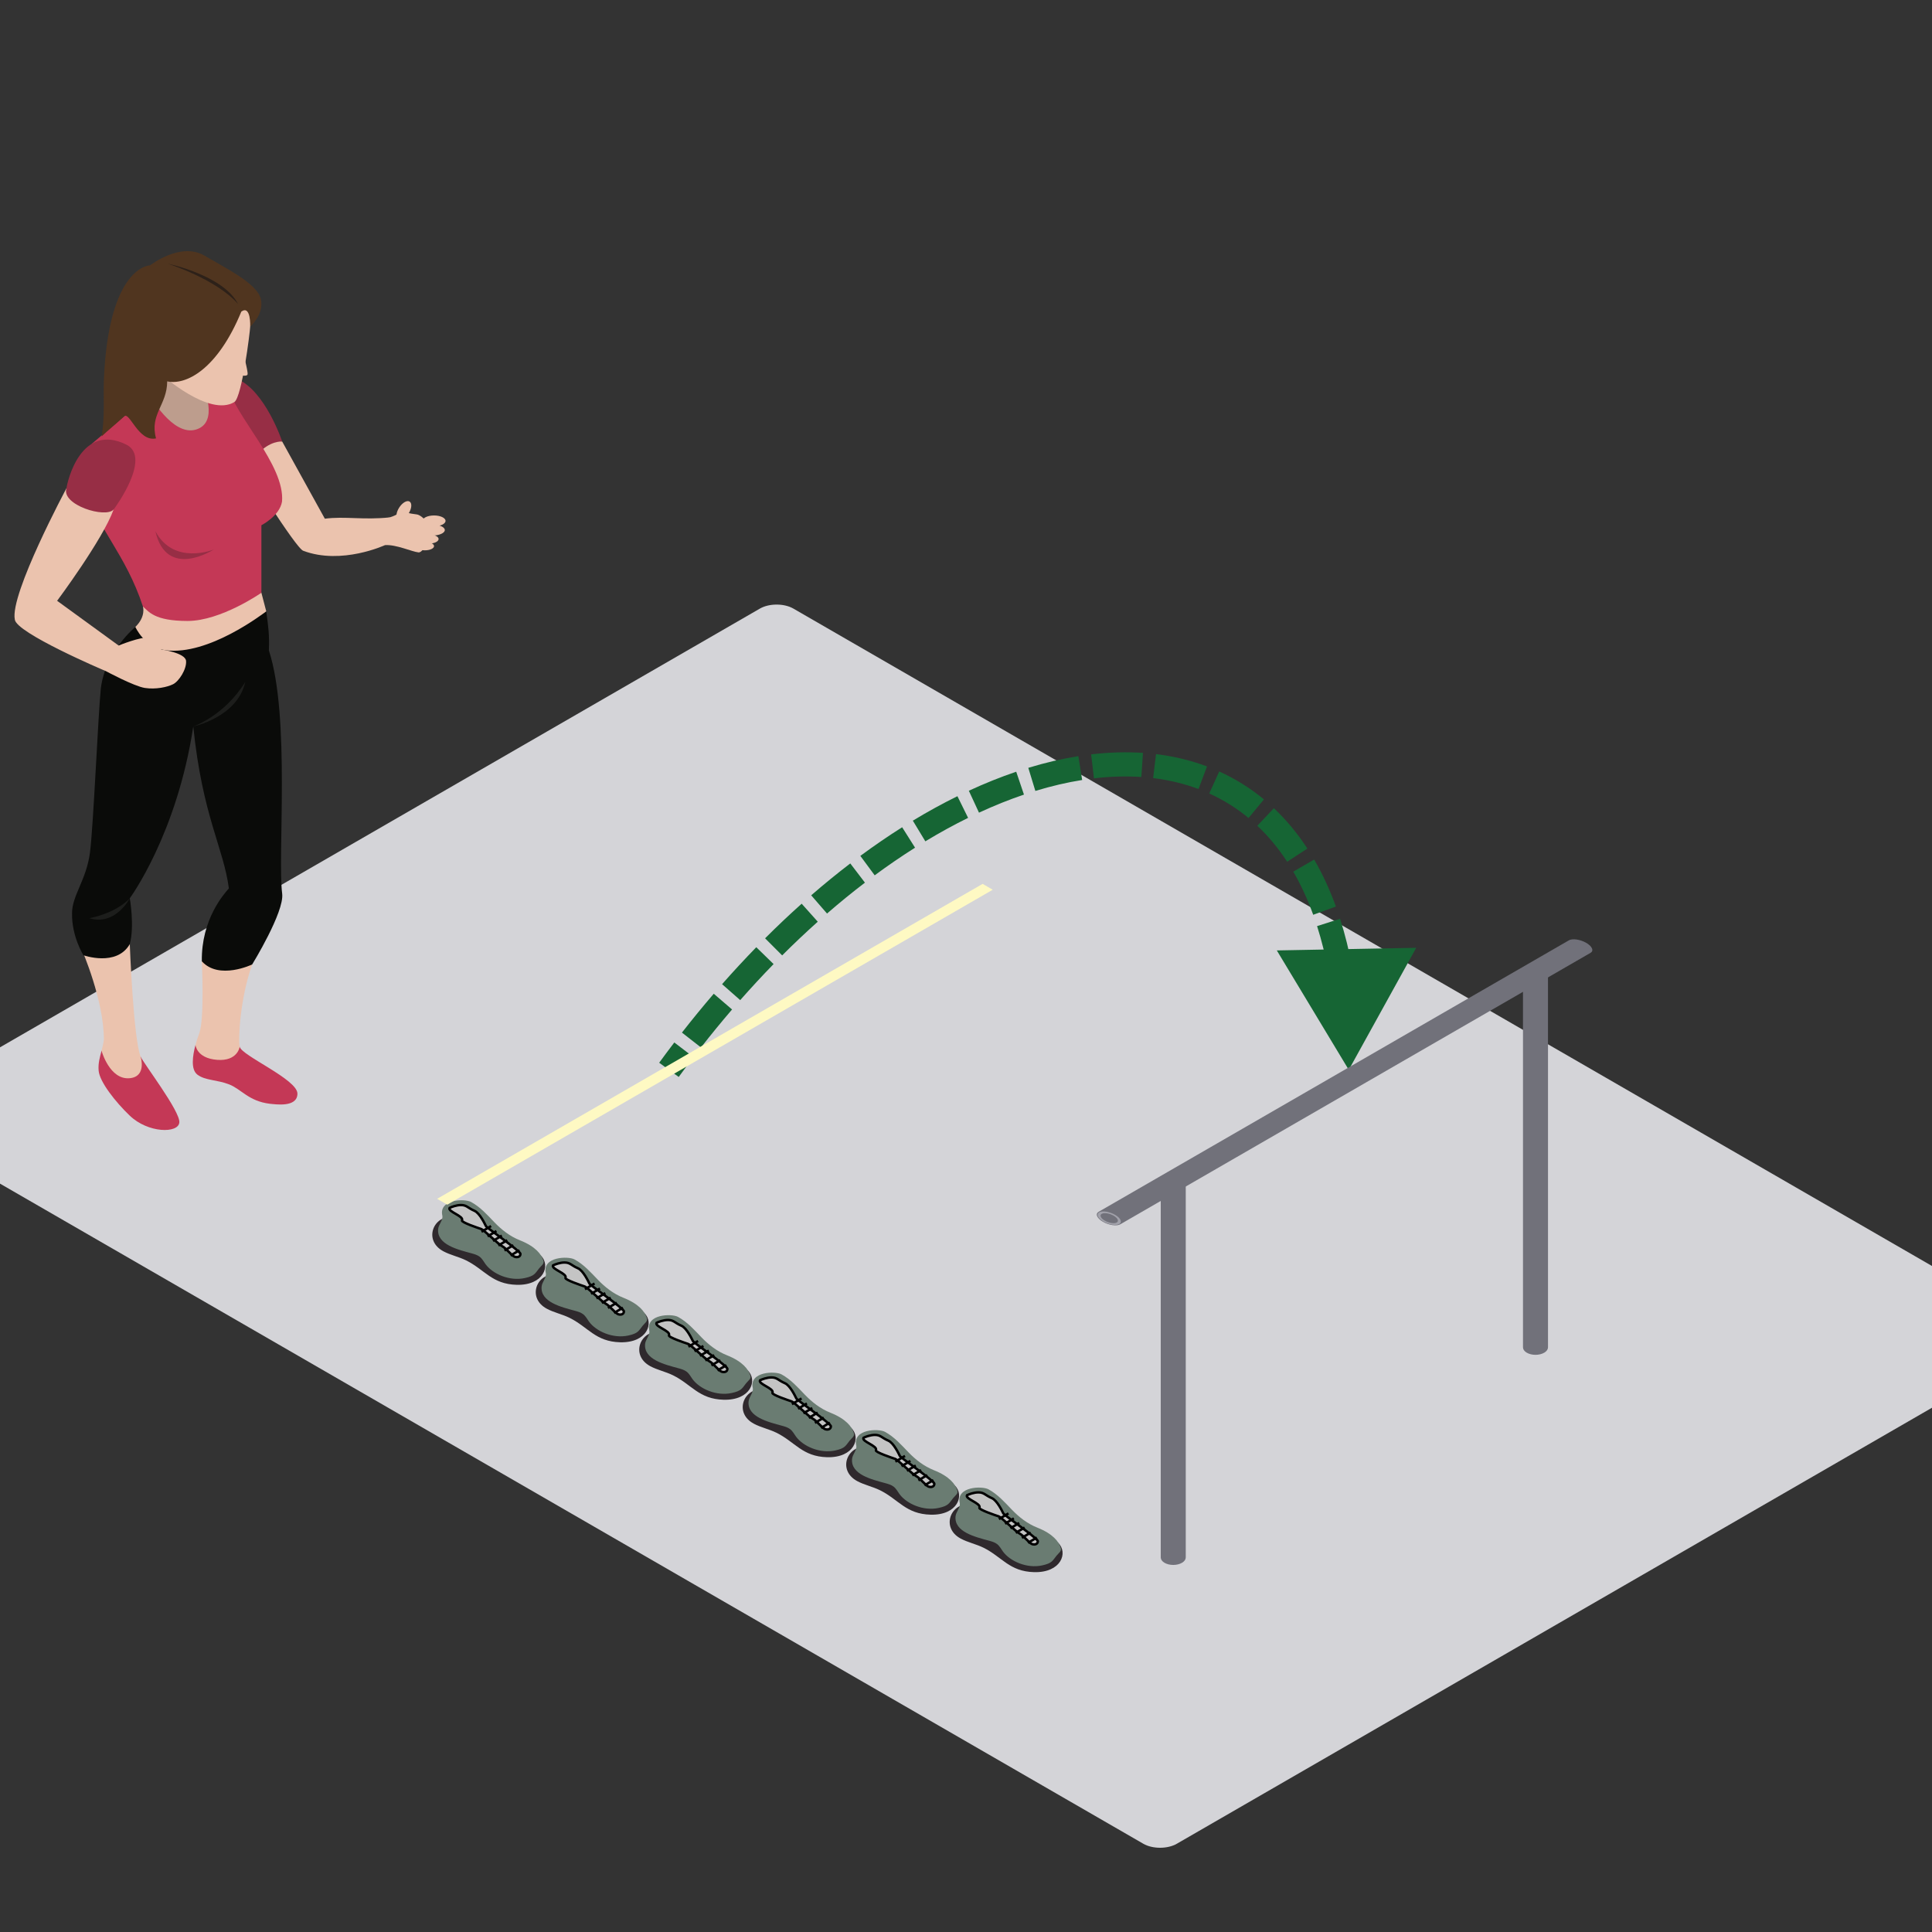 <svg width="800" height="800" viewBox="0 0 800 800" fill="none" xmlns="http://www.w3.org/2000/svg">
<rect x="0" y="0" width="800" height="800" fill="#333333" stroke="none"/>
<g clip-path="url(#clip0_7666_20133)">
<rect width="611.131" height="427.792" rx="8" transform="matrix(0.866 0.5 -0.866 0.5 321.588 248)" fill="#D4D4D8"/>
<path fill-rule="evenodd" clip-rule="evenodd" d="M108.24 245.452C109.068 248.634 110.255 253.158 110.255 253.158L100.232 267.579L78.47 274.632L65.834 273.688L55.239 263.367C55.239 263.367 54.156 264.592 56.054 259.604C60.539 255.223 59.182 251.158 59.182 251.158L87.158 243.62C87.158 243.62 107.724 243.46 108.24 245.452Z" fill="#EBC3AE"/>
<path fill-rule="evenodd" clip-rule="evenodd" d="M80.953 432.686C79.752 437.136 78.903 442.881 81.78 445.02C85.039 447.453 89.853 447.059 94.893 449.029C99.924 450.999 102.923 455.956 111.685 457.043C113.942 457.238 123.159 458.74 123.159 452.843C123.159 446.934 99.937 437.093 99.257 433.426L80.953 432.686Z" fill="#C43856"/>
<path fill-rule="evenodd" clip-rule="evenodd" d="M99.257 433.425C98.572 430.442 99.391 413.479 104.418 399.361C101.423 393.118 93.55 393.525 93.55 393.525L83.574 398.049C83.574 398.049 84.718 421.757 82.547 427.727C82.188 428.71 81.529 430.55 80.953 432.684C80.953 432.684 81.321 438.178 89.879 438.858C98.438 439.534 99.257 433.425 99.257 433.425Z" fill="#EBC3AE"/>
<path fill-rule="evenodd" clip-rule="evenodd" d="M58.229 437.504C59.343 440.24 74.67 460.164 74.258 464.775C73.851 469.394 61.353 469.26 53.74 461.978C47.708 456.202 41.247 447.951 40.844 443.335C40.579 440.378 41.333 437.772 42.048 435.088L58.229 437.504Z" fill="#C43856"/>
<path fill-rule="evenodd" clip-rule="evenodd" d="M42.048 435.088C42.443 433.59 42.828 432.07 43.019 430.443C42.984 414.095 33.997 393.521 33.997 393.521L53.74 390.945C53.74 390.945 55.239 430.17 58.229 437.504C58.229 437.504 60.885 445.764 53.74 446.461C45.389 447.271 42.048 435.088 42.048 435.088Z" fill="#EBC3AE"/>
<path fill-rule="evenodd" clip-rule="evenodd" d="M110.255 253.158C108.812 254.154 86.396 271.502 68.664 269.264C59.733 268.129 56.054 259.605 56.054 259.605C56.054 259.605 43.591 269.813 41.745 285.088C40.566 297.067 38.712 341.547 37.264 352.947C35.817 364.346 29.781 370.862 29.833 378.187C29.638 387.695 34.539 395.544 34.539 395.544C34.539 395.544 48.245 400.449 53.74 390.946C55.785 383.348 53.74 371.949 53.74 371.949C53.74 371.949 73.236 345.608 80.03 300.816C83.835 338.006 92.588 351.051 94.772 367.879C92.792 370.087 83.306 380.677 83.575 398.051C90.699 405.947 104.418 399.362 104.418 399.362C104.418 399.362 117.799 377.629 116.842 370.048C114.874 354.575 120.308 296.76 111.343 269.342C111.568 262.808 111.174 259.981 110.255 253.158Z" fill="#0A0B09"/>
<path fill-rule="evenodd" clip-rule="evenodd" d="M53.74 371.949C53.74 371.949 48.986 377.712 37.035 380.223C47.903 383.483 53.74 371.949 53.74 371.949Z" fill="#1D1E1C"/>
<path fill-rule="evenodd" clip-rule="evenodd" d="M159.434 225.714C164.131 225.432 170.567 228.463 173.283 228.731C176 229 179.12 218.83 179.12 218.83C179.12 218.83 175.126 213.269 172.5 213C169.875 212.732 166.086 211.756 166.086 211.756C166.086 211.756 164.461 213.353 161.336 214.241C158.208 215.12 157.462 218.83 157.462 218.83C157.462 218.83 158.593 225.528 159.434 225.714Z" fill="#EBC3AE"/>
<path fill-rule="evenodd" clip-rule="evenodd" d="M116.842 182.818C116.842 182.818 129.01 204.811 134.509 214.782C142.66 213.695 150.598 215.392 161.336 214.241C161.033 216.042 159.434 225.714 159.434 225.714C159.434 225.714 141.498 234.052 125.608 228.082C122.583 227.281 100.232 191.165 100.232 191.165L105.896 180.844L116.842 182.818Z" fill="#EBC3AE"/>
<path fill-rule="evenodd" clip-rule="evenodd" d="M97.931 156.764C109.848 161.647 116.842 182.818 116.842 182.818C116.842 182.818 111.685 182.346 106.593 188.182C101.493 194.014 88.861 165.509 88.861 165.509C88.861 165.509 95.535 156.499 97.931 156.764Z" fill="#972E45"/>
<path fill-rule="evenodd" clip-rule="evenodd" d="M86.062 154.253L92.263 178.675L82.547 188.182L62.714 183.299L57.548 171.215L61.899 150.01L86.062 154.253Z" fill="#BD9D8D"/>
<path fill-rule="evenodd" clip-rule="evenodd" d="M37.992 206.633C39.617 217.769 52.114 229.436 59.182 251.157C61.613 253.196 63.801 257.127 77.655 257.127C91.509 257.127 108.24 245.451 108.24 245.451V217.491C108.24 217.491 115.758 213.695 116.777 207.72C118.142 192.524 96.674 171.621 94.503 159.949C92.597 159.949 84.043 159.949 84.043 159.949C84.043 159.949 90.963 174.877 81.187 177.864C71.406 180.847 61.899 163.478 61.899 163.478L37.992 183.787C37.992 183.787 36.358 195.507 37.992 206.633Z" fill="#C43856"/>
<path fill-rule="evenodd" clip-rule="evenodd" d="M103.599 135.251C103.491 137.706 100.206 164.159 97.082 166.462C86.621 172.844 66.835 155.028 66.835 155.028L81.187 123.986H105.228C105.228 123.986 105.774 130.229 103.599 135.251Z" fill="#EBC3AE"/>
<path fill-rule="evenodd" clip-rule="evenodd" d="M99.937 129.008C89.983 153.2 76.84 159.612 69.231 157.911C69.201 167.756 61.864 171.522 64.612 181.528C57.28 183.13 53.67 170.198 51.373 172.423C49.068 174.644 43.968 178.848 42.1 180.679C43.491 172.029 42.72 164.046 43.019 157.101C45.051 109.833 62.172 109.867 62.172 109.867C62.172 109.867 74.713 100.048 84.601 105.815C94.486 111.582 106.593 117.569 108.019 123.886C109.444 130.194 103.599 135.251 103.599 135.251C103.599 135.251 103.971 126.189 99.937 129.008Z" fill="#50351F"/>
<path fill-rule="evenodd" clip-rule="evenodd" d="M69.504 109.191C69.504 109.191 92.462 113.936 98.576 125.881C89.611 115.564 69.504 109.191 69.504 109.191Z" fill="#2D2119"/>
<path fill-rule="evenodd" clip-rule="evenodd" d="M100.232 144.441C100.232 144.441 102.823 153.806 102.511 155.027C102.208 156.256 97.931 155.027 97.931 155.027L100.232 144.441Z" fill="#EBC3AE"/>
<path fill-rule="evenodd" clip-rule="evenodd" d="M66.783 268.935C66.783 268.935 65.158 264.593 61.756 264.051C58.363 263.506 49.129 267.303 49.129 267.303C47.101 265.831 23.653 248.777 23.653 248.777C23.653 248.777 42.559 223.446 47.049 210.96L27.532 202.158C27.532 202.158 4.028 245.998 6.134 256.518C6.61 262.012 42.468 277.347 43.829 277.893C43.829 277.893 55.512 284.188 59.997 284.867C64.478 285.543 69.231 284.547 71.68 283.317C74.124 282.101 77.326 277.079 77.049 273.689C76.78 270.294 66.783 268.935 66.783 268.935Z" fill="#EBC3AE"/>
<path fill-rule="evenodd" clip-rule="evenodd" d="M47.049 210.96C47.864 209.943 62.58 189.742 52.591 184.248C33.438 174.472 27.8 199.717 27.532 202.158C25.218 209.085 43.829 214.783 47.049 210.96Z" fill="#972E45"/>
<path fill-rule="evenodd" clip-rule="evenodd" d="M64.343 219.943C68.958 240.296 88.523 227.541 88.523 227.541C88.523 227.541 71.948 234.33 64.343 219.943Z" fill="#972E45"/>
<path fill-rule="evenodd" clip-rule="evenodd" d="M80.03 300.816C80.03 300.816 92.848 296.495 101.566 282.355C98.303 297.028 80.03 300.816 80.03 300.816Z" fill="#1D1E1C"/>
<path fill-rule="evenodd" clip-rule="evenodd" d="M169.166 212.67C167.849 214.73 165.912 215.843 164.842 215.159C163.763 214.471 163.971 212.241 165.292 210.184C166.605 208.128 168.551 207.011 169.617 207.699C170.696 208.388 170.492 210.609 169.166 212.67Z" fill="#EBC3AE"/>
<path fill-rule="evenodd" clip-rule="evenodd" d="M184.489 215.682C184.489 216.924 182.357 217.933 179.731 217.933C177.092 217.933 174.964 216.924 174.964 215.682C174.964 214.448 177.092 213.443 179.731 213.443C182.357 213.443 184.489 214.448 184.489 215.682Z" fill="#EBC3AE"/>
<path fill-rule="evenodd" clip-rule="evenodd" d="M184.182 219.484C184.182 220.748 181.811 221.774 178.895 221.774C175.974 221.774 173.604 220.748 173.604 219.484C173.604 218.216 175.974 217.189 178.895 217.189C181.811 217.189 184.182 218.216 184.182 219.484Z" fill="#EBC3AE"/>
<path fill-rule="evenodd" clip-rule="evenodd" d="M181.612 223.203C181.612 224.259 179.766 225.108 177.474 225.108C175.19 225.108 173.335 224.259 173.335 223.203C173.335 222.146 175.19 221.289 177.474 221.289C179.766 221.289 181.612 222.146 181.612 223.203Z" fill="#EBC3AE"/>
<path fill-rule="evenodd" clip-rule="evenodd" d="M179.731 226.133C179.731 227.095 178.037 227.878 175.948 227.878C173.864 227.878 172.174 227.095 172.174 226.133C172.174 225.172 173.864 224.389 175.948 224.389C178.037 224.389 179.731 225.172 179.731 226.133Z" fill="#EBC3AE"/>
<path d="M558.5 443L586.424 392.467L528.7 393.55L558.5 443ZM281.041 445.944C283.067 443.164 285.108 440.428 287.164 437.735L279.215 431.667C277.114 434.419 275.028 437.215 272.959 440.055L281.041 445.944ZM290.258 433.728C294.497 428.302 298.793 423.059 303.136 418.004L295.551 411.488C291.105 416.662 286.711 422.025 282.377 427.572L290.258 433.728ZM306.506 414.13C311.069 408.948 315.68 403.972 320.326 399.204L313.165 392.224C308.399 397.115 303.674 402.215 299.001 407.521L306.506 414.13ZM323.877 395.608C328.76 390.727 333.679 386.076 338.62 381.658L331.955 374.204C326.873 378.748 321.819 383.526 316.808 388.535L323.877 395.608ZM342.455 378.28C347.673 373.751 352.911 369.483 358.152 365.48L352.082 357.533C346.67 361.667 341.271 366.066 335.901 370.727L342.455 378.28ZM362.187 362.45C367.768 358.332 373.346 354.517 378.904 351.006L373.564 342.551C367.795 346.195 362.017 350.148 356.25 354.403L362.187 362.45ZM383.163 348.374C389.103 344.782 395.012 341.542 400.865 338.661L396.449 329.689C390.324 332.704 384.162 336.083 377.988 339.817L383.163 348.374ZM405.378 336.505C411.67 333.59 417.888 331.096 424.001 329.026L420.794 319.554C414.321 321.746 407.771 324.376 401.175 327.431L405.378 336.505ZM428.718 327.507C435.329 325.488 441.803 323.977 448.1 322.977L446.533 313.101C439.743 314.178 432.818 315.799 425.797 317.943L428.718 327.507ZM452.988 322.3C459.77 321.498 466.325 321.31 472.609 321.734L473.282 311.756C466.334 311.288 459.159 311.501 451.815 312.369L452.988 322.3ZM477.482 322.192C484.086 322.992 490.367 324.502 496.276 326.724L499.795 317.363C493.093 314.844 486.031 313.155 478.685 312.264L477.482 322.192ZM500.727 328.564C506.542 331.193 511.984 334.571 516.999 338.718L523.372 331.012C517.667 326.293 511.466 322.445 504.848 319.452L500.727 328.564ZM520.631 341.927C525.14 346.181 529.28 351.138 532.991 356.828L541.367 351.366C537.246 345.047 532.605 339.476 527.493 334.653L520.631 341.927ZM535.523 360.941C538.633 366.295 541.398 372.237 543.772 378.789L553.174 375.384C550.613 368.314 547.602 361.825 544.169 355.917L535.523 360.941ZM545.372 383.486C547.282 389.46 548.884 395.9 550.148 402.818L559.985 401.021C558.65 393.713 556.948 386.854 554.896 380.44L545.372 383.486ZM550.978 407.749C551.954 414.068 552.658 420.761 553.07 427.834L563.053 427.252C562.624 419.885 561.888 412.876 560.861 406.223L550.978 407.749Z" fill="#166534"/>
<path fill-rule="evenodd" clip-rule="evenodd" d="M183.585 518.128C186.506 519.698 189.965 520.403 192.957 521.876C200.713 525.703 203.677 531.754 213.969 532.014C225.124 532.297 228.166 523.993 223.922 519.86C223.145 519.104 190.072 504.248 187.405 503.964C179.466 503.119 175.169 513.608 183.585 518.128Z" fill="#2F292D"/>
<path fill-rule="evenodd" clip-rule="evenodd" d="M181.42 508.954C180.857 515.371 189.594 517.442 195.279 518.985C196.459 519.305 197.664 519.668 198.592 520.367C199.701 521.205 200.286 522.422 201.07 523.493C204.009 527.491 210.938 530.608 217.307 529.217C221.415 528.324 221.565 527.305 223.22 525.225C224.232 523.947 225.438 523.398 224.999 521.965C224.222 519.412 221.775 516.155 215.313 513.593C211.12 511.928 207.678 509.189 204.736 506.139C201.794 503.089 198.959 499.844 195.065 497.712C192.383 496.248 181.659 496.56 183.15 503.312C183.574 505.236 181.592 506.99 181.42 508.954Z" fill="#6A7C72"/>
<path d="M191.299 505.328C192.186 503.554 185.348 501.759 186.141 500.172C186.935 499.776 188.998 498.982 190.902 498.982C193.283 498.982 193.68 500.172 196.457 501.362C198.679 502.314 200.821 506.914 201.218 507.708C201.615 508.501 215.501 518.019 215.501 519.209C215.501 520.399 214.31 520.795 213.12 520.399C211.93 520.002 209.549 516.829 207.963 516.036C206.376 515.243 200.424 509.294 199.234 508.897C198.044 508.501 190.902 506.121 191.299 505.328Z" fill="#C4C4C4" stroke="black"/>
<line y1="-0.5" x2="4.626" y2="-0.5" transform="matrix(0.858 -0.514 0.515 0.857 199.631 510.484)" stroke="black"/>
<line y1="-0.5" x2="4.273" y2="-0.5" transform="matrix(0.857 -0.515 0.515 0.857 202.164 512.379)" stroke="black"/>
<line y1="-0.5" x2="4.273" y2="-0.5" transform="matrix(0.857 -0.515 0.515 0.857 204.392 514.271)" stroke="black"/>
<line y1="-0.5" x2="4.273" y2="-0.5" transform="matrix(0.857 -0.515 0.515 0.857 206.62 516.166)" stroke="black"/>
<line y1="-0.5" x2="4.273" y2="-0.5" transform="matrix(0.857 -0.515 0.515 0.857 209.153 518.238)" stroke="black"/>
<line y1="-0.5" x2="4.273" y2="-0.5" transform="matrix(0.857 -0.515 0.515 0.857 211.686 520.311)" stroke="black"/>
<path fill-rule="evenodd" clip-rule="evenodd" d="M226.434 541.923C229.354 543.493 232.814 544.198 235.806 545.671C243.562 549.498 246.526 555.549 256.818 555.809C267.973 556.092 271.015 547.787 266.771 543.655C265.993 542.899 232.921 528.043 230.253 527.759C222.315 526.914 218.018 537.403 226.434 541.923Z" fill="#2F292D"/>
<path fill-rule="evenodd" clip-rule="evenodd" d="M224.269 532.749C223.706 539.166 232.443 541.237 238.127 542.78C239.308 543.1 240.513 543.463 241.44 544.162C242.549 545 243.134 546.217 243.919 547.288C246.857 551.286 253.786 554.403 260.156 553.012C264.264 552.119 264.414 551.1 266.068 549.02C267.081 547.742 268.286 547.193 267.848 545.76C267.07 543.207 264.624 539.95 258.162 537.388C253.968 535.723 250.527 532.984 247.585 529.934C244.643 526.884 241.808 523.639 237.913 521.507C235.232 520.043 224.508 520.354 225.999 527.107C226.423 529.031 224.44 530.785 224.269 532.749Z" fill="#6A7C72"/>
<path d="M234.148 529.123C235.035 527.349 228.197 525.554 228.99 523.967C229.784 523.571 231.847 522.777 233.751 522.777C236.131 522.777 236.528 523.967 239.305 525.157C241.527 526.109 243.67 530.709 244.066 531.502C244.463 532.296 258.349 541.814 258.349 543.004C258.349 544.194 257.159 544.59 255.969 544.194C254.779 543.797 252.398 540.624 250.811 539.831C249.224 539.038 243.273 533.089 242.083 532.692C240.892 532.296 233.751 529.916 234.148 529.123Z" fill="#C4C4C4" stroke="black"/>
<line y1="-0.5" x2="4.626" y2="-0.5" transform="matrix(0.858 -0.514 0.515 0.857 242.479 534.279)" stroke="black"/>
<line y1="-0.5" x2="4.273" y2="-0.5" transform="matrix(0.857 -0.515 0.515 0.857 245.013 536.174)" stroke="black"/>
<line y1="-0.5" x2="4.273" y2="-0.5" transform="matrix(0.857 -0.515 0.515 0.857 247.241 538.066)" stroke="black"/>
<line y1="-0.5" x2="4.273" y2="-0.5" transform="matrix(0.857 -0.515 0.515 0.857 249.468 539.961)" stroke="black"/>
<line y1="-0.5" x2="4.273" y2="-0.5" transform="matrix(0.857 -0.515 0.515 0.857 252.001 542.033)" stroke="black"/>
<line y1="-0.5" x2="4.273" y2="-0.5" transform="matrix(0.857 -0.515 0.515 0.857 254.535 544.105)" stroke="black"/>
<path fill-rule="evenodd" clip-rule="evenodd" d="M269.283 565.719C272.204 567.29 275.663 567.995 278.655 569.468C286.411 573.295 289.375 579.346 299.667 579.605C310.822 579.889 313.864 571.584 309.62 567.452C308.842 566.695 275.77 551.84 273.102 551.556C265.164 550.711 260.867 561.2 269.283 565.719Z" fill="#2F292D"/>
<path fill-rule="evenodd" clip-rule="evenodd" d="M267.118 556.546C266.555 562.963 275.292 565.034 280.976 566.577C282.157 566.897 283.362 567.26 284.289 567.958C285.398 568.797 285.983 570.014 286.768 571.085C289.706 575.083 296.635 578.2 303.005 576.809C307.113 575.916 307.263 574.897 308.917 572.817C309.93 571.539 311.136 570.99 310.697 569.557C309.919 567.004 307.473 563.747 301.011 561.185C296.817 559.52 293.376 556.781 290.434 553.731C287.492 550.681 284.657 547.436 280.762 545.304C278.081 543.84 267.357 544.151 268.848 550.904C269.272 552.828 267.289 554.582 267.118 556.546Z" fill="#6A7C72"/>
<path d="M276.997 552.92C277.884 551.146 271.046 549.35 271.839 547.764C272.633 547.367 274.696 546.574 276.6 546.574C278.981 546.574 279.377 547.764 282.155 548.954C284.376 549.906 286.519 554.506 286.916 555.299C287.312 556.093 301.198 565.611 301.198 566.801C301.198 567.99 300.008 568.387 298.818 567.99C297.628 567.594 295.247 564.421 293.66 563.628C292.073 562.835 286.122 556.886 284.932 556.489L284.932 556.489C283.741 556.093 276.6 553.713 276.997 552.92Z" fill="#C4C4C4" stroke="black"/>
<line y1="-0.5" x2="4.626" y2="-0.5" transform="matrix(0.858 -0.514 0.515 0.857 285.329 558.076)" stroke="black"/>
<line y1="-0.5" x2="4.273" y2="-0.5" transform="matrix(0.857 -0.515 0.515 0.857 287.862 559.971)" stroke="black"/>
<line y1="-0.5" x2="4.273" y2="-0.5" transform="matrix(0.857 -0.515 0.515 0.857 290.09 561.863)" stroke="black"/>
<line y1="-0.5" x2="4.273" y2="-0.5" transform="matrix(0.857 -0.515 0.515 0.857 292.317 563.758)" stroke="black"/>
<line y1="-0.5" x2="4.273" y2="-0.5" transform="matrix(0.857 -0.515 0.515 0.857 294.851 565.83)" stroke="black"/>
<line y1="-0.5" x2="4.273" y2="-0.5" transform="matrix(0.857 -0.515 0.515 0.857 297.384 567.902)" stroke="black"/>
<path fill-rule="evenodd" clip-rule="evenodd" d="M312.132 589.514C315.052 591.085 318.511 591.79 321.503 593.263C329.26 597.09 332.223 603.141 342.515 603.4C353.67 603.684 356.712 595.379 352.469 591.247C351.691 590.49 318.618 575.635 315.951 575.351C308.013 574.506 303.715 584.995 312.132 589.514Z" fill="#2F292D"/>
<path fill-rule="evenodd" clip-rule="evenodd" d="M309.967 580.341C309.403 586.758 318.141 588.829 323.825 590.372C325.005 590.692 326.211 591.055 327.138 591.753C328.247 592.592 328.832 593.809 329.616 594.879C332.555 598.878 339.484 601.995 345.853 600.604C349.962 599.71 350.111 598.692 351.766 596.612C352.779 595.334 353.984 594.785 353.546 593.352C352.768 590.799 350.322 587.542 343.86 584.98C339.666 583.314 336.225 580.576 333.283 577.526C330.34 574.476 327.505 571.231 323.611 569.099C320.929 567.635 310.206 567.946 311.696 574.699C312.121 576.623 310.138 578.377 309.967 580.341Z" fill="#6A7C72"/>
<path d="M319.845 576.715C320.733 574.941 313.894 573.145 314.688 571.559C315.481 571.162 317.544 570.369 319.449 570.369C321.829 570.369 322.226 571.559 325.003 572.749C327.225 573.701 329.367 578.301 329.764 579.094C330.161 579.887 344.047 589.406 344.047 590.596C344.047 591.785 342.857 592.182 341.667 591.785C340.476 591.389 338.096 588.216 336.509 587.423C334.922 586.63 328.971 580.681 327.78 580.284C326.59 579.887 319.449 577.508 319.845 576.715Z" fill="#C4C4C4" stroke="black"/>
<line y1="-0.5" x2="4.626" y2="-0.5" transform="matrix(0.858 -0.514 0.515 0.857 328.177 581.871)" stroke="black"/>
<line y1="-0.5" x2="4.273" y2="-0.5" transform="matrix(0.857 -0.515 0.515 0.857 330.71 583.766)" stroke="black"/>
<line y1="-0.5" x2="4.273" y2="-0.5" transform="matrix(0.857 -0.515 0.515 0.857 332.938 585.658)" stroke="black"/>
<line y1="-0.5" x2="4.273" y2="-0.5" transform="matrix(0.857 -0.515 0.515 0.857 335.166 587.553)" stroke="black"/>
<line y1="-0.5" x2="4.273" y2="-0.5" transform="matrix(0.857 -0.515 0.515 0.857 337.699 589.625)" stroke="black"/>
<line y1="-0.5" x2="4.273" y2="-0.5" transform="matrix(0.857 -0.515 0.515 0.857 340.232 591.697)" stroke="black"/>
<path fill-rule="evenodd" clip-rule="evenodd" d="M354.98 613.311C357.901 614.882 361.36 615.586 364.352 617.06C372.108 620.887 375.072 626.938 385.364 627.197C396.519 627.481 399.561 619.176 395.317 615.044C394.54 614.287 361.467 599.431 358.8 599.148C350.861 598.303 346.564 608.791 354.98 613.311Z" fill="#2F292D"/>
<path fill-rule="evenodd" clip-rule="evenodd" d="M352.816 604.138C352.252 610.555 360.989 612.625 366.674 614.169C367.854 614.489 369.059 614.852 369.987 615.55C371.096 616.389 371.681 617.606 372.465 618.676C375.404 622.675 382.333 625.792 388.702 624.401C392.81 623.507 392.96 622.489 394.615 620.409C395.627 619.131 396.833 618.582 396.394 617.148C395.617 614.596 393.17 611.338 386.708 608.777C382.515 607.111 379.073 604.373 376.131 601.323C373.189 598.273 370.354 595.028 366.46 592.896C363.778 591.432 353.054 591.743 354.545 598.496C354.969 600.42 352.987 602.174 352.816 604.138Z" fill="#6A7C72"/>
<path d="M362.694 600.512C363.581 598.738 356.743 596.942 357.536 595.356C358.33 594.959 360.393 594.166 362.297 594.166C364.678 594.166 365.075 595.356 367.852 596.546C370.074 597.497 372.216 602.098 372.613 602.891C373.01 603.684 386.896 613.203 386.896 614.392C386.896 615.582 385.705 615.979 384.515 615.582C383.325 615.186 380.945 612.013 379.358 611.22C377.771 610.426 371.819 604.478 370.629 604.081C369.439 603.684 362.297 601.305 362.694 600.512Z" fill="#C4C4C4" stroke="black"/>
<line y1="-0.5" x2="4.626" y2="-0.5" transform="matrix(0.858 -0.514 0.515 0.857 371.026 605.668)" stroke="black"/>
<line y1="-0.5" x2="4.273" y2="-0.5" transform="matrix(0.857 -0.515 0.515 0.857 373.559 607.562)" stroke="black"/>
<line y1="-0.5" x2="4.273" y2="-0.5" transform="matrix(0.857 -0.515 0.515 0.857 375.787 609.455)" stroke="black"/>
<line y1="-0.5" x2="4.273" y2="-0.5" transform="matrix(0.857 -0.515 0.515 0.857 378.015 611.35)" stroke="black"/>
<line y1="-0.5" x2="4.273" y2="-0.5" transform="matrix(0.857 -0.515 0.515 0.857 380.548 613.422)" stroke="black"/>
<line y1="-0.5" x2="4.273" y2="-0.5" transform="matrix(0.857 -0.515 0.515 0.857 383.081 615.494)" stroke="black"/>
<path fill-rule="evenodd" clip-rule="evenodd" d="M397.829 637.106C400.75 638.677 404.209 639.381 407.201 640.854C414.958 644.682 417.921 650.733 428.213 650.992C439.368 651.276 442.41 642.971 438.166 638.838C437.389 638.082 404.316 623.226 401.649 622.943C393.71 622.098 389.413 632.586 397.829 637.106Z" fill="#2F292D"/>
<path fill-rule="evenodd" clip-rule="evenodd" d="M395.665 627.933C395.101 634.35 403.838 636.42 409.523 637.964C410.703 638.284 411.909 638.647 412.836 639.345C413.945 640.184 414.53 641.401 415.314 642.471C418.253 646.47 425.182 649.587 431.551 648.196C435.659 647.302 435.809 646.284 437.464 644.204C438.477 642.926 439.682 642.377 439.243 640.943C438.466 638.391 436.019 635.133 429.558 632.571C425.364 630.906 421.922 628.167 418.98 625.118C416.038 622.068 413.203 618.823 409.309 616.691C406.627 615.227 395.904 615.538 397.394 622.29C397.819 624.215 395.836 625.969 395.665 627.933Z" fill="#6A7C72"/>
<path d="M405.543 624.306C406.43 622.533 399.592 620.737 400.386 619.151C401.179 618.754 403.242 617.961 405.146 617.961C407.527 617.961 407.924 619.151 410.701 620.341C412.923 621.292 415.065 625.893 415.462 626.686C415.859 627.479 429.745 636.998 429.745 638.187C429.745 639.377 428.555 639.774 427.364 639.377C426.174 638.981 423.794 635.808 422.207 635.015C420.62 634.221 414.668 628.272 413.478 627.876C412.288 627.479 405.146 625.1 405.543 624.306Z" fill="#C4C4C4" stroke="black"/>
<line y1="-0.5" x2="4.626" y2="-0.5" transform="matrix(0.858 -0.514 0.515 0.857 413.875 629.463)" stroke="black"/>
<line y1="-0.5" x2="4.273" y2="-0.5" transform="matrix(0.857 -0.515 0.515 0.857 416.408 631.357)" stroke="black"/>
<line y1="-0.5" x2="4.273" y2="-0.5" transform="matrix(0.857 -0.515 0.515 0.857 418.636 633.25)" stroke="black"/>
<line y1="-0.5" x2="4.273" y2="-0.5" transform="matrix(0.857 -0.515 0.515 0.857 420.864 635.145)" stroke="black"/>
<line y1="-0.5" x2="4.273" y2="-0.5" transform="matrix(0.857 -0.515 0.515 0.857 423.397 637.217)" stroke="black"/>
<line y1="-0.5" x2="4.273" y2="-0.5" transform="matrix(0.857 -0.515 0.515 0.857 425.93 639.289)" stroke="black"/>
<path fill-rule="evenodd" clip-rule="evenodd" d="M480.638 644.899C480.638 645.694 481.143 646.49 482.155 647.096C484.177 648.31 487.456 648.31 489.479 647.096C490.49 646.49 490.995 645.694 490.995 644.899V490.041C490.995 489.246 490.49 488.45 489.479 487.844C487.456 486.63 484.177 486.63 482.155 487.844C481.143 488.45 480.638 489.246 480.638 490.041V644.899Z" fill="#71717A"/>
<circle r="3.436" transform="matrix(0.866 -0.5 0.866 0.5 485.817 489.936)" stroke="#A1A1AA"/>
<path fill-rule="evenodd" clip-rule="evenodd" d="M630.638 557.899C630.638 558.694 631.143 559.49 632.155 560.096C634.177 561.31 637.456 561.31 639.479 560.096C640.49 559.49 640.995 558.694 640.995 557.899V403.041C640.995 402.246 640.49 401.45 639.479 400.844C637.456 399.63 634.177 399.63 632.155 400.844C631.143 401.45 630.638 402.246 630.638 403.041V557.899Z" fill="#71717A"/>
<circle r="3.436" transform="matrix(0.866 -0.5 0.866 0.5 635.817 402.936)" stroke="#A1A1AA"/>
<path fill-rule="evenodd" clip-rule="evenodd" d="M658.609 394.55C659.297 394.153 659.548 393.503 659.198 392.694C658.497 391.076 655.658 389.437 652.856 389.032C651.455 388.83 650.328 388.975 649.64 389.372L454.918 501.778C454.229 502.176 453.979 502.826 454.329 503.635C455.029 505.253 457.869 506.892 460.671 507.296C462.072 507.499 463.198 507.354 463.887 506.956L658.609 394.55Z" fill="#71717A"/>
<circle r="3.436" transform="matrix(-1.183 -0.183 -0.317 -0.683 459.311 504.42)" stroke="#A1A1AA"/>
<rect width="260.832" height="4.848" transform="matrix(0.866 -0.5 0.866 0.5 181 496.408)" fill="#FEF9C3"/>
</g>
<defs>
<clipPath id="clip0_7666_20133">
<rect width="800" height="800" fill="white"/>
</clipPath>
</defs>
</svg>
